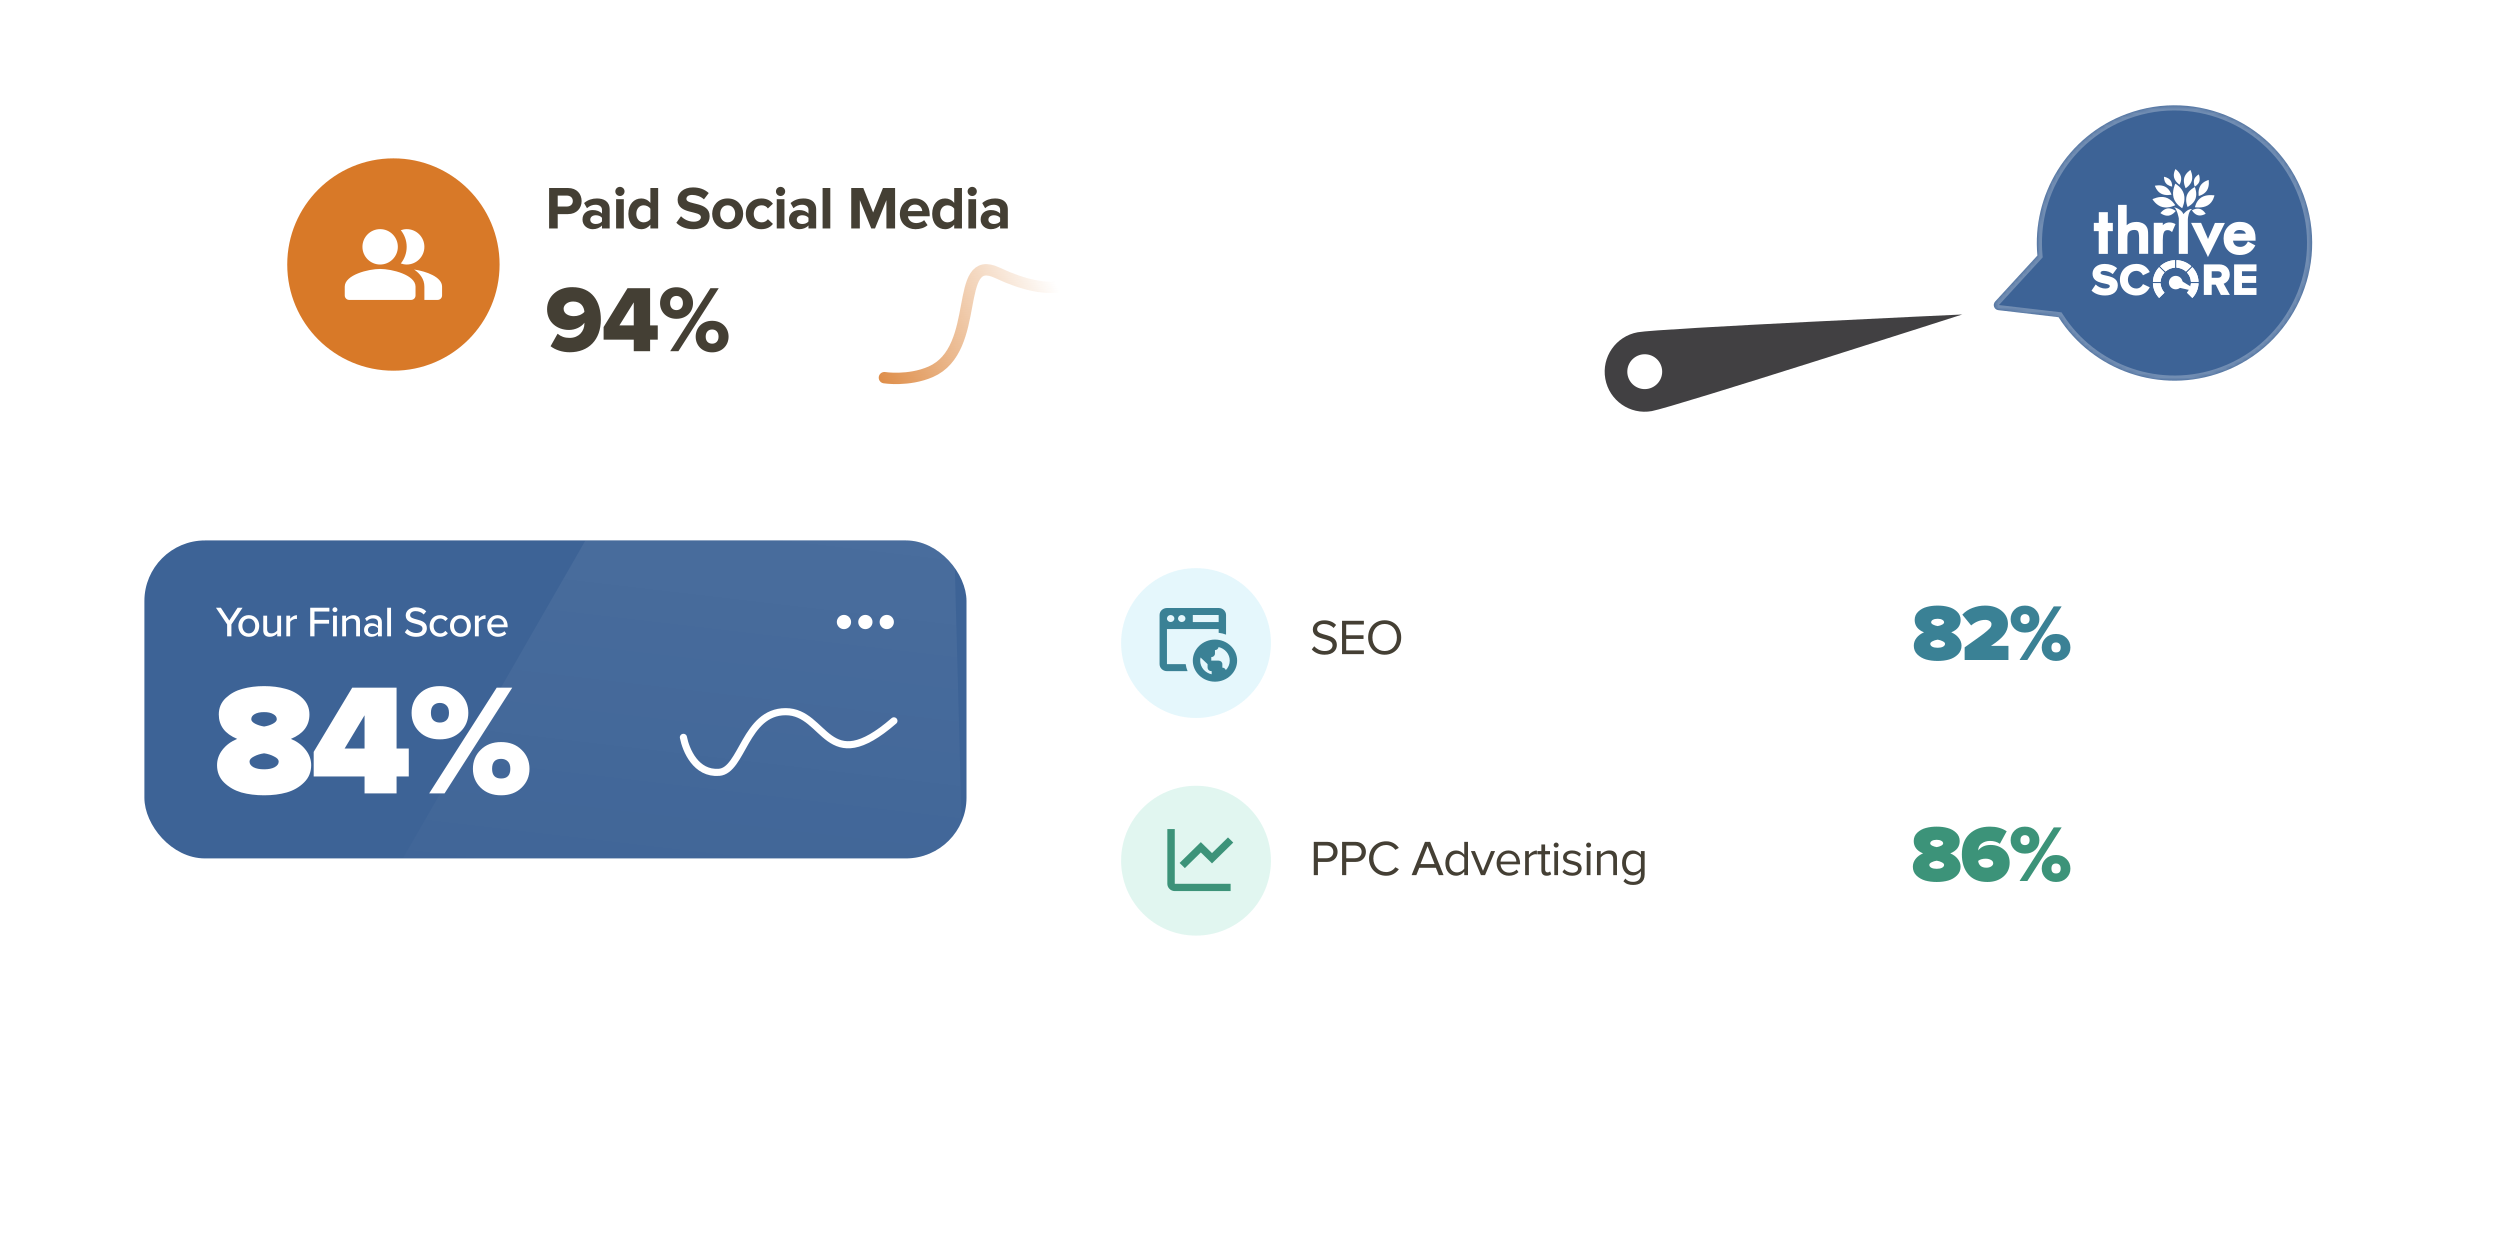 <svg xmlns="http://www.w3.org/2000/svg" xmlns:xlink="http://www.w3.org/1999/xlink" width="606" height="299" viewBox="0 0 606 299" fill="none"><g filter="url(#filter0_d_630_3409)"><rect x="54" y="20" width="221.952" height="89.16" rx="18.384" fill="white"></rect></g><path d="M135.189 55.384H133.101V45.574H137.689C139.822 45.574 140.984 47.016 140.984 48.736C140.984 50.442 139.807 51.898 137.689 51.898H135.189V55.384ZM137.41 50.06C138.233 50.06 138.851 49.545 138.851 48.736C138.851 47.913 138.233 47.413 137.41 47.413H135.189V50.06H137.41ZM147.785 55.384H145.918V54.648C145.432 55.222 144.594 55.56 143.668 55.56C142.535 55.56 141.197 54.795 141.197 53.207C141.197 51.545 142.535 50.913 143.668 50.913C144.609 50.913 145.447 51.222 145.918 51.781V50.825C145.918 50.104 145.3 49.633 144.359 49.633C143.594 49.633 142.888 49.913 142.285 50.472L141.579 49.222C142.447 48.457 143.565 48.104 144.682 48.104C146.3 48.104 147.785 48.751 147.785 50.795V55.384ZM144.418 54.295C145.021 54.295 145.609 54.09 145.918 53.678V52.795C145.609 52.384 145.021 52.178 144.418 52.178C143.682 52.178 143.079 52.56 143.079 53.251C143.079 53.913 143.682 54.295 144.418 54.295ZM150.27 47.516C149.667 47.516 149.153 47.016 149.153 46.398C149.153 45.78 149.667 45.295 150.27 45.295C150.888 45.295 151.388 45.78 151.388 46.398C151.388 47.016 150.888 47.516 150.27 47.516ZM151.212 55.384H149.344V48.28H151.212V55.384ZM159.535 55.384H157.652V54.472C157.093 55.178 156.314 55.56 155.461 55.56C153.667 55.56 152.314 54.207 152.314 51.839C152.314 49.516 153.652 48.104 155.461 48.104C156.299 48.104 157.093 48.472 157.652 49.192V45.574H159.535V55.384ZM156.034 53.898C156.667 53.898 157.343 53.56 157.652 53.09V50.575C157.343 50.104 156.667 49.766 156.034 49.766C154.976 49.766 154.24 50.604 154.24 51.839C154.24 53.06 154.976 53.898 156.034 53.898ZM168.091 55.56C166.209 55.56 164.856 54.928 163.944 54.001L165.076 52.413C165.767 53.134 166.841 53.737 168.194 53.737C169.341 53.737 169.9 53.207 169.9 52.648C169.9 50.913 164.253 52.104 164.253 48.413C164.253 46.78 165.664 45.427 167.973 45.427C169.532 45.427 170.827 45.898 171.797 46.795L170.635 48.325C169.841 47.589 168.782 47.251 167.782 47.251C166.885 47.251 166.385 47.648 166.385 48.236C166.385 49.795 172.018 48.751 172.018 52.413C172.018 54.207 170.738 55.56 168.091 55.56ZM176.38 55.56C174.042 55.56 172.63 53.854 172.63 51.825C172.63 49.81 174.042 48.104 176.38 48.104C178.733 48.104 180.145 49.81 180.145 51.825C180.145 53.854 178.733 55.56 176.38 55.56ZM176.38 53.898C177.542 53.898 178.204 52.943 178.204 51.825C178.204 50.722 177.542 49.766 176.38 49.766C175.218 49.766 174.571 50.722 174.571 51.825C174.571 52.943 175.218 53.898 176.38 53.898ZM184.546 55.56C182.354 55.56 180.781 54.016 180.781 51.825C180.781 49.648 182.354 48.104 184.546 48.104C186.001 48.104 186.884 48.736 187.355 49.383L186.134 50.531C185.796 50.031 185.281 49.766 184.634 49.766C183.501 49.766 182.707 50.589 182.707 51.825C182.707 53.06 183.501 53.898 184.634 53.898C185.281 53.898 185.796 53.604 186.134 53.134L187.355 54.266C186.884 54.928 186.001 55.56 184.546 55.56ZM189.208 47.516C188.605 47.516 188.09 47.016 188.09 46.398C188.09 45.78 188.605 45.295 189.208 45.295C189.826 45.295 190.326 45.78 190.326 46.398C190.326 47.016 189.826 47.516 189.208 47.516ZM190.149 55.384H188.281V48.28H190.149V55.384ZM197.84 55.384H195.972V54.648C195.487 55.222 194.648 55.56 193.722 55.56C192.589 55.56 191.251 54.795 191.251 53.207C191.251 51.545 192.589 50.913 193.722 50.913C194.663 50.913 195.501 51.222 195.972 51.781V50.825C195.972 50.104 195.354 49.633 194.413 49.633C193.648 49.633 192.942 49.913 192.339 50.472L191.634 49.222C192.501 48.457 193.619 48.104 194.737 48.104C196.354 48.104 197.84 48.751 197.84 50.795V55.384ZM194.472 54.295C195.075 54.295 195.663 54.09 195.972 53.678V52.795C195.663 52.384 195.075 52.178 194.472 52.178C193.737 52.178 193.134 52.56 193.134 53.251C193.134 53.913 193.737 54.295 194.472 54.295ZM201.266 55.384H199.398V45.574H201.266V55.384ZM216.97 55.384H214.867V48.516L212.102 55.384H211.19L208.425 48.516V55.384H206.337V45.574H209.263L211.646 51.501L214.028 45.574H216.97V55.384ZM221.918 55.56C219.756 55.56 218.124 54.104 218.124 51.825C218.124 49.766 219.639 48.104 221.801 48.104C223.918 48.104 225.36 49.692 225.36 52.016V52.428H220.08C220.197 53.325 220.918 54.075 222.124 54.075C222.727 54.075 223.565 53.81 224.021 53.369L224.845 54.575C224.139 55.222 223.021 55.56 221.918 55.56ZM223.551 51.163C223.507 50.486 223.036 49.589 221.801 49.589C220.639 49.589 220.139 50.457 220.05 51.163H223.551ZM233.18 55.384H231.297V54.472C230.738 55.178 229.959 55.56 229.106 55.56C227.312 55.56 225.959 54.207 225.959 51.839C225.959 49.516 227.297 48.104 229.106 48.104C229.944 48.104 230.738 48.472 231.297 49.192V45.574H233.18V55.384ZM229.679 53.898C230.312 53.898 230.988 53.56 231.297 53.09V50.575C230.988 50.104 230.312 49.766 229.679 49.766C228.621 49.766 227.885 50.604 227.885 51.839C227.885 53.06 228.621 53.898 229.679 53.898ZM235.664 47.516C235.061 47.516 234.547 47.016 234.547 46.398C234.547 45.78 235.061 45.295 235.664 45.295C236.282 45.295 236.782 45.78 236.782 46.398C236.782 47.016 236.282 47.516 235.664 47.516ZM236.605 55.384H234.738V48.28H236.605V55.384ZM244.296 55.384H242.428V54.648C241.943 55.222 241.105 55.56 240.178 55.56C239.046 55.56 237.707 54.795 237.707 53.207C237.707 51.545 239.046 50.913 240.178 50.913C241.119 50.913 241.958 51.222 242.428 51.781V50.825C242.428 50.104 241.811 49.633 240.869 49.633C240.105 49.633 239.399 49.913 238.796 50.472L238.09 49.222C238.958 48.457 240.075 48.104 241.193 48.104C242.811 48.104 244.296 48.751 244.296 50.795V55.384ZM240.928 54.295C241.531 54.295 242.12 54.09 242.428 53.678V52.795C242.12 52.384 241.531 52.178 240.928 52.178C240.193 52.178 239.59 52.56 239.59 53.251C239.59 53.913 240.193 54.295 240.928 54.295Z" fill="#443F34"></path><path d="M138.086 85.389C136.3 85.389 134.604 84.817 133.459 83.923L135.154 80.899C136.002 81.586 136.849 81.907 138.086 81.907C140.331 81.907 141.66 80.281 141.66 78.425V78.242C140.927 79.25 139.461 79.983 137.926 79.983C135.177 79.983 132.611 78.219 132.611 74.966C132.611 71.827 135.177 69.605 138.705 69.605C143.539 69.605 145.646 73.087 145.646 77.486C145.646 82.342 142.714 85.389 138.086 85.389ZM139.094 76.638C140.057 76.638 140.996 76.317 141.66 75.607C141.569 74.37 140.835 73.087 138.934 73.087C137.491 73.087 136.62 73.981 136.62 74.828C136.62 76.111 137.926 76.638 139.094 76.638ZM157.586 85.137H153.623V82.342H146.315V79.273L152.111 69.857H157.586V78.883H159.442V82.342H157.586V85.137ZM153.623 78.883V73.293L150.141 78.883H153.623ZM163.959 77.279C161.554 77.279 159.996 75.607 159.996 73.477C159.996 71.323 161.554 69.628 163.959 69.628C166.411 69.628 167.991 71.323 167.991 73.477C167.991 75.607 166.411 77.279 163.959 77.279ZM164.441 85.137H162.447L172.207 69.857H174.223L164.441 85.137ZM172.619 85.412C170.191 85.412 168.633 83.74 168.633 81.609C168.633 79.456 170.191 77.761 172.619 77.761C175.024 77.761 176.605 79.456 176.605 81.609C176.605 83.74 175.024 85.412 172.619 85.412ZM163.959 75.172C164.853 75.172 165.54 74.576 165.54 73.477C165.54 72.331 164.853 71.736 163.959 71.736C163.089 71.736 162.425 72.331 162.425 73.477C162.425 74.576 163.089 75.172 163.959 75.172ZM172.619 83.305C173.512 83.305 174.177 82.732 174.177 81.609C174.177 80.464 173.512 79.868 172.619 79.868C171.726 79.868 171.061 80.464 171.061 81.609C171.061 82.732 171.726 83.305 172.619 83.305Z" fill="#443F34"></path><circle cx="95.363" cy="64.121" r="25.737" fill="#D87928"></circle><g clip-path="url(#clip0_630_3409)"><path fill-rule="evenodd" clip-rule="evenodd" d="M100.371 65.332C101.84 66.329 102.87 67.68 102.87 69.482V72.699H106.087C106.677 72.699 107.159 72.217 107.159 71.627V69.482C107.159 67.144 103.331 65.761 100.371 65.332Z" fill="white"></path><path d="M92.146 64.121C94.515 64.121 96.436 62.2 96.436 59.831C96.436 57.462 94.515 55.541 92.146 55.541C89.777 55.541 87.857 57.462 87.857 59.831C87.857 62.2 89.777 64.121 92.146 64.121Z" fill="white"></path><path fill-rule="evenodd" clip-rule="evenodd" d="M98.58 64.121C100.95 64.121 102.87 62.201 102.87 59.831C102.87 57.461 100.95 55.541 98.58 55.541C98.076 55.541 97.605 55.649 97.154 55.799C98.044 56.903 98.58 58.308 98.58 59.831C98.58 61.354 98.044 62.759 97.154 63.863C97.605 64.013 98.076 64.121 98.58 64.121Z" fill="white"></path><path fill-rule="evenodd" clip-rule="evenodd" d="M92.146 65.193C89.283 65.193 83.567 66.63 83.567 69.482V71.627C83.567 72.217 84.05 72.7 84.64 72.7H99.653C100.243 72.7 100.725 72.217 100.725 71.627V69.482C100.725 66.63 95.01 65.193 92.146 65.193Z" fill="white"></path></g><path d="M214.381 91.548C214.381 91.548 220.192 92.471 225.589 90.128C238.168 84.667 230.894 61.007 241.734 66.119C254.72 72.244 264.223 70.625 264.524 59.525" stroke="url(#paint0_linear_630_3409)" stroke-width="2.758" stroke-linecap="round" stroke-linejoin="round"></path><g filter="url(#filter1_d_630_3409)"><rect x="251" y="122" width="281.06" height="120.32" rx="17.296" fill="white"></rect></g><path d="M321.074 158.705C319.669 158.705 318.64 158.173 317.974 157.422L318.568 156.659C319.1 157.252 319.972 157.809 321.11 157.809C322.551 157.809 323.011 157.035 323.011 156.417C323.011 154.335 318.229 155.485 318.229 152.603C318.229 151.272 319.415 150.363 321.001 150.363C322.236 150.363 323.193 150.775 323.871 151.489L323.265 152.228C322.66 151.562 321.812 151.259 320.929 151.259C319.96 151.259 319.27 151.78 319.27 152.543C319.27 154.359 324.052 153.318 324.052 156.332C324.052 157.507 323.253 158.705 321.074 158.705ZM330.602 158.56H325.311V150.485H330.602V151.38H326.316V153.984H330.517V154.879H326.316V157.664H330.602V158.56ZM335.642 158.705C333.245 158.705 331.635 156.913 331.635 154.528C331.635 152.143 333.245 150.351 335.642 150.351C338.027 150.351 339.65 152.143 339.65 154.528C339.65 156.913 338.027 158.705 335.642 158.705ZM335.642 157.809C337.446 157.809 338.608 156.405 338.608 154.528C338.608 152.64 337.446 151.247 335.642 151.247C333.826 151.247 332.676 152.64 332.676 154.528C332.676 156.405 333.826 157.809 335.642 157.809Z" fill="#443F34"></path><path d="M472.473 159.863C471.642 160.097 470.714 160.214 469.688 160.214C468.662 160.214 467.727 160.097 466.883 159.863C466.052 159.616 465.345 159.207 464.76 158.636C464.189 158.065 463.903 157.357 463.903 156.513C463.903 155.825 464.124 155.195 464.566 154.624C465.02 154.04 465.624 153.592 466.377 153.28C464.871 152.657 464.118 151.657 464.118 150.281C464.118 149.475 464.403 148.8 464.975 148.255C465.559 147.71 466.247 147.333 467.039 147.125C467.844 146.905 468.727 146.794 469.688 146.794C470.649 146.794 471.525 146.905 472.317 147.125C473.123 147.333 473.811 147.71 474.382 148.255C474.966 148.8 475.258 149.475 475.258 150.281C475.258 151.657 474.499 152.657 472.98 153.28C473.733 153.592 474.337 154.04 474.791 154.624C475.245 155.195 475.473 155.825 475.473 156.513C475.473 157.357 475.181 158.065 474.596 158.636C474.025 159.207 473.317 159.616 472.473 159.863ZM469.688 151.761C470.104 151.696 470.467 151.579 470.779 151.41C471.09 151.241 471.246 151.06 471.246 150.865C471.246 150.605 471.103 150.397 470.818 150.242C470.545 150.073 470.169 149.988 469.688 149.988C469.195 149.988 468.805 150.073 468.52 150.242C468.247 150.397 468.11 150.605 468.11 150.865C468.11 151.06 468.266 151.241 468.578 151.41C468.903 151.579 469.273 151.696 469.688 151.761ZM469.688 157.02C470.22 157.02 470.649 156.935 470.974 156.766C471.311 156.585 471.48 156.351 471.48 156.065C471.48 155.831 471.292 155.624 470.915 155.442C470.552 155.247 470.143 155.117 469.688 155.052C469.221 155.117 468.805 155.247 468.442 155.442C468.078 155.624 467.896 155.831 467.896 156.065C467.896 156.351 468.059 156.585 468.383 156.766C468.708 156.935 469.143 157.02 469.688 157.02ZM486.845 159.98H476.23V156.922C477.84 155.779 479.022 154.935 479.775 154.39C480.541 153.845 481.177 153.351 481.684 152.91C482.19 152.468 482.489 152.15 482.579 151.956C482.683 151.761 482.735 151.534 482.735 151.274C482.735 150.975 482.592 150.735 482.307 150.553C482.021 150.358 481.664 150.261 481.236 150.261C480.015 150.261 478.872 150.709 477.808 151.605L475.665 148.995C476.366 148.242 477.204 147.69 478.178 147.34C479.165 146.976 480.158 146.794 481.158 146.794C482.833 146.794 484.177 147.216 485.189 148.06C486.215 148.891 486.728 149.962 486.728 151.274C486.728 152.183 486.423 153.04 485.813 153.845C485.202 154.65 484.138 155.552 482.618 156.552H486.845V159.98ZM490.843 153.338C489.804 153.338 488.967 153.027 488.331 152.404C487.694 151.78 487.376 151.008 487.376 150.086C487.376 149.151 487.694 148.372 488.331 147.749C488.967 147.112 489.804 146.794 490.843 146.794C491.895 146.794 492.739 147.112 493.375 147.749C494.024 148.372 494.349 149.151 494.349 150.086C494.349 151.008 494.024 151.78 493.375 152.404C492.739 153.027 491.895 153.338 490.843 153.338ZM491.427 159.98H489.538L497.835 146.989H499.744L491.427 159.98ZM500.893 159.279C500.257 159.902 499.419 160.214 498.381 160.214C497.342 160.214 496.504 159.902 495.868 159.279C495.232 158.656 494.914 157.883 494.914 156.961C494.914 156.026 495.232 155.247 495.868 154.624C496.504 153.988 497.342 153.669 498.381 153.669C499.419 153.669 500.257 153.988 500.893 154.624C501.542 155.247 501.867 156.026 501.867 156.961C501.867 157.883 501.542 158.656 500.893 159.279ZM490.843 151.274C491.181 151.274 491.453 151.176 491.661 150.982C491.869 150.787 491.973 150.488 491.973 150.086C491.973 149.67 491.869 149.365 491.661 149.17C491.453 148.963 491.181 148.859 490.843 148.859C490.518 148.859 490.252 148.963 490.045 149.17C489.85 149.365 489.752 149.67 489.752 150.086C489.752 150.488 489.85 150.787 490.045 150.982C490.252 151.176 490.518 151.274 490.843 151.274ZM498.381 158.149C499.134 158.149 499.51 157.753 499.51 156.961C499.51 156.546 499.406 156.24 499.199 156.046C498.991 155.838 498.718 155.734 498.381 155.734C497.641 155.734 497.27 156.143 497.27 156.961C497.27 157.753 497.641 158.149 498.381 158.149Z" fill="#3A8195"></path><path d="M319.464 212.14H318.459V204.065H321.703C323.326 204.065 324.234 205.178 324.234 206.498C324.234 207.818 323.302 208.932 321.703 208.932H319.464V212.14ZM321.582 208.036C322.539 208.036 323.193 207.406 323.193 206.498C323.193 205.59 322.539 204.961 321.582 204.961H319.464V208.036H321.582ZM326.327 212.14H325.323V204.065H328.567C330.19 204.065 331.098 205.178 331.098 206.498C331.098 207.818 330.165 208.932 328.567 208.932H326.327V212.14ZM328.446 208.036C329.403 208.036 330.056 207.406 330.056 206.498C330.056 205.59 329.403 204.961 328.446 204.961H326.327V208.036H328.446ZM336.012 212.285C333.688 212.285 331.859 210.59 331.859 208.108C331.859 205.626 333.688 203.931 336.012 203.931C337.441 203.931 338.434 204.622 339.075 205.53L338.228 206.002C337.768 205.324 336.932 204.827 336.012 204.827C334.244 204.827 332.901 206.183 332.901 208.108C332.901 210.021 334.244 211.389 336.012 211.389C336.932 211.389 337.768 210.905 338.228 210.215L339.087 210.687C338.409 211.607 337.441 212.285 336.012 212.285ZM349.918 212.14H348.768L348.054 210.348H344.034L343.32 212.14H342.17L345.415 204.065H346.662L349.918 212.14ZM347.751 209.452L346.044 205.106L344.325 209.452H347.751ZM355.841 212.14H354.933V211.268C354.497 211.862 353.783 212.285 352.96 212.285C351.434 212.285 350.357 211.123 350.357 209.222C350.357 207.358 351.422 206.147 352.96 206.147C353.747 206.147 354.461 206.535 354.933 207.176V204.065H355.841V212.14ZM353.178 211.474C353.904 211.474 354.606 211.063 354.933 210.554V207.903C354.606 207.394 353.904 206.958 353.178 206.958C352.003 206.958 351.301 207.927 351.301 209.222C351.301 210.518 352.003 211.474 353.178 211.474ZM359.972 212.14H358.979L356.546 206.292H357.527L359.476 211.087L361.413 206.292H362.406L359.972 212.14ZM365.75 212.285C364.019 212.285 362.772 211.038 362.772 209.21C362.772 207.515 363.982 206.147 365.653 206.147C367.421 206.147 368.462 207.527 368.462 209.283V209.513H363.728C363.801 210.615 364.576 211.535 365.835 211.535C366.501 211.535 367.179 211.268 367.639 210.796L368.075 211.389C367.494 211.971 366.707 212.285 365.75 212.285ZM367.566 208.847C367.554 207.975 366.973 206.898 365.641 206.898C364.394 206.898 363.777 207.951 363.728 208.847H367.566ZM370.599 212.14H369.691V206.292H370.599V207.237C371.071 206.619 371.749 206.171 372.548 206.171V207.104C372.439 207.079 372.33 207.067 372.185 207.067C371.628 207.067 370.865 207.527 370.599 207.999V212.14ZM374.922 212.285C374.062 212.285 373.627 211.789 373.627 210.917V207.091H372.658V206.292H373.627V204.694H374.535V206.292H375.721V207.091H374.535V210.724C374.535 211.159 374.728 211.474 375.128 211.474C375.382 211.474 375.624 211.365 375.745 211.232L376.012 211.91C375.782 212.128 375.455 212.285 374.922 212.285ZM377.21 205.457C376.883 205.457 376.604 205.191 376.604 204.852C376.604 204.513 376.883 204.234 377.21 204.234C377.549 204.234 377.827 204.513 377.827 204.852C377.827 205.191 377.549 205.457 377.21 205.457ZM377.67 212.14H376.762V206.292H377.67V212.14ZM381.091 212.285C380.135 212.285 379.324 211.995 378.73 211.365L379.203 210.711C379.59 211.159 380.329 211.547 381.128 211.547C382.024 211.547 382.508 211.123 382.508 210.542C382.508 209.125 378.888 209.997 378.888 207.83C378.888 206.922 379.675 206.147 381.067 206.147C382.06 206.147 382.762 206.522 383.234 206.995L382.811 207.624C382.459 207.2 381.818 206.886 381.067 206.886C380.268 206.886 379.772 207.285 379.772 207.806C379.772 209.089 383.392 208.242 383.392 210.518C383.392 211.498 382.605 212.285 381.091 212.285ZM385.073 205.457C384.746 205.457 384.467 205.191 384.467 204.852C384.467 204.513 384.746 204.234 385.073 204.234C385.412 204.234 385.69 204.513 385.69 204.852C385.69 205.191 385.412 205.457 385.073 205.457ZM385.533 212.14H384.625V206.292H385.533V212.14ZM391.957 212.14H391.049V208.314C391.049 207.285 390.528 206.958 389.741 206.958C389.027 206.958 388.349 207.394 388.01 207.866V212.14H387.102V206.292H388.01V207.14C388.422 206.656 389.221 206.147 390.092 206.147C391.315 206.147 391.957 206.765 391.957 208.036V212.14ZM395.877 214.513C394.884 214.513 394.206 214.319 393.516 213.641L393.976 212.963C394.46 213.545 395.042 213.763 395.877 213.763C396.846 213.763 397.754 213.29 397.754 212.007V211.172C397.33 211.765 396.616 212.213 395.792 212.213C394.267 212.213 393.189 211.075 393.189 209.186C393.189 207.309 394.255 206.147 395.792 206.147C396.579 206.147 397.281 206.535 397.754 207.176V206.292H398.662V211.971C398.662 213.908 397.306 214.513 395.877 214.513ZM396.01 211.414C396.737 211.414 397.439 210.966 397.754 210.457V207.903C397.439 207.394 396.737 206.958 396.01 206.958C394.836 206.958 394.134 207.891 394.134 209.186C394.134 210.469 394.836 211.414 396.01 211.414Z" fill="#443F34"></path><path d="M472.245 213.443C471.414 213.677 470.486 213.794 469.46 213.794C468.434 213.794 467.499 213.677 466.655 213.443C465.824 213.196 465.117 212.787 464.532 212.216C463.961 211.645 463.675 210.937 463.675 210.093C463.675 209.405 463.896 208.775 464.337 208.204C464.792 207.62 465.396 207.172 466.149 206.86C464.643 206.237 463.889 205.237 463.889 203.861C463.889 203.056 464.175 202.38 464.746 201.835C465.331 201.29 466.019 200.913 466.811 200.705C467.616 200.485 468.499 200.374 469.46 200.374C470.421 200.374 471.297 200.485 472.089 200.705C472.894 200.913 473.582 201.29 474.154 201.835C474.738 202.38 475.03 203.056 475.03 203.861C475.03 205.237 474.271 206.237 472.751 206.86C473.505 207.172 474.108 207.62 474.563 208.204C475.017 208.775 475.244 209.405 475.244 210.093C475.244 210.937 474.952 211.645 474.368 212.216C473.797 212.787 473.089 213.196 472.245 213.443ZM469.46 205.341C469.875 205.276 470.239 205.159 470.551 204.99C470.862 204.821 471.018 204.64 471.018 204.445C471.018 204.185 470.875 203.977 470.59 203.822C470.317 203.653 469.94 203.568 469.46 203.568C468.966 203.568 468.577 203.653 468.291 203.822C468.019 203.977 467.882 204.185 467.882 204.445C467.882 204.64 468.038 204.821 468.35 204.99C468.674 205.159 469.044 205.276 469.46 205.341ZM469.46 210.6C469.992 210.6 470.421 210.515 470.745 210.346C471.083 210.165 471.252 209.931 471.252 209.645C471.252 209.412 471.063 209.204 470.687 209.022C470.323 208.827 469.914 208.697 469.46 208.632C468.992 208.697 468.577 208.827 468.213 209.022C467.85 209.204 467.668 209.412 467.668 209.645C467.668 209.931 467.83 210.165 468.155 210.346C468.48 210.515 468.915 210.6 469.46 210.6ZM481.747 213.794C479.709 213.794 478.164 213.177 477.112 211.943C476.073 210.71 475.554 209.093 475.554 207.094C475.554 204.964 476.171 203.315 477.404 202.147C478.651 200.965 480.306 200.374 482.371 200.374C483.968 200.374 485.318 200.751 486.422 201.504L484.766 204.542C484.104 204.075 483.306 203.841 482.371 203.841C481.644 203.841 480.988 204.036 480.404 204.425C479.819 204.815 479.527 205.373 479.527 206.1V206.139C480.215 205.256 481.222 204.815 482.546 204.815C483.793 204.815 484.87 205.205 485.779 205.984C486.688 206.75 487.143 207.795 487.143 209.119C487.143 210.509 486.63 211.638 485.604 212.508C484.591 213.365 483.306 213.794 481.747 213.794ZM481.494 210.327C481.975 210.327 482.371 210.223 482.682 210.015C482.994 209.808 483.15 209.561 483.15 209.275C483.15 208.899 482.961 208.619 482.585 208.438C482.221 208.243 481.806 208.146 481.338 208.146C480.572 208.146 479.962 208.321 479.508 208.671C479.547 209.152 479.728 209.548 480.053 209.859C480.378 210.171 480.858 210.327 481.494 210.327ZM490.843 206.918C489.804 206.918 488.967 206.607 488.331 205.984C487.694 205.36 487.376 204.588 487.376 203.666C487.376 202.731 487.694 201.952 488.331 201.329C488.967 200.692 489.804 200.374 490.843 200.374C491.895 200.374 492.739 200.692 493.375 201.329C494.024 201.952 494.349 202.731 494.349 203.666C494.349 204.588 494.024 205.36 493.375 205.984C492.739 206.607 491.895 206.918 490.843 206.918ZM491.427 213.56H489.538L497.835 200.569H499.744L491.427 213.56ZM500.893 212.859C500.257 213.482 499.419 213.794 498.381 213.794C497.342 213.794 496.504 213.482 495.868 212.859C495.232 212.236 494.914 211.463 494.914 210.541C494.914 209.606 495.232 208.827 495.868 208.204C496.504 207.568 497.342 207.25 498.381 207.25C499.419 207.25 500.257 207.568 500.893 208.204C501.542 208.827 501.867 209.606 501.867 210.541C501.867 211.463 501.542 212.236 500.893 212.859ZM490.843 204.854C491.181 204.854 491.453 204.757 491.661 204.562C491.869 204.367 491.973 204.068 491.973 203.666C491.973 203.25 491.869 202.945 491.661 202.75C491.453 202.543 491.181 202.439 490.843 202.439C490.518 202.439 490.252 202.543 490.045 202.75C489.85 202.945 489.752 203.25 489.752 203.666C489.752 204.068 489.85 204.367 490.045 204.562C490.252 204.757 490.518 204.854 490.843 204.854ZM498.381 211.729C499.134 211.729 499.51 211.333 499.51 210.541C499.51 210.126 499.406 209.821 499.199 209.626C498.991 209.418 498.718 209.314 498.381 209.314C497.641 209.314 497.27 209.723 497.27 210.541C497.27 211.333 497.641 211.729 498.381 211.729Z" fill="#3C9379"></path><circle cx="289.916" cy="155.878" r="18.161" fill="#67D1EF" fill-opacity="0.17"></circle><circle cx="289.916" cy="208.63" r="18.161" fill="#51CAA7" fill-opacity="0.17"></circle><path d="M282.87 147.38C281.881 147.38 281.08 148.141 281.08 149.081V152.483V160.988C281.08 161.926 281.883 162.688 282.87 162.688H287.873C287.644 162.152 287.486 161.582 287.408 160.988H282.87V152.483H295.404V153.391C296.03 153.465 296.629 153.615 297.194 153.833V151.632V149.081C297.194 148.141 296.393 147.38 295.404 147.38H282.87ZM283.766 149.081C284.26 149.081 284.661 149.462 284.661 149.931C284.661 150.401 284.26 150.782 283.766 150.782C283.272 150.782 282.87 150.401 282.87 149.931C282.87 149.462 283.272 149.081 283.766 149.081ZM286.451 149.081C286.946 149.081 287.347 149.462 287.347 149.931C287.347 150.401 286.946 150.782 286.451 150.782C285.957 150.782 285.556 150.401 285.556 149.931C285.556 149.462 285.957 149.081 286.451 149.081ZM289.137 149.081H295.404V150.782H289.137V149.081ZM294.509 155.034C291.553 155.034 289.137 157.329 289.137 160.137C289.137 162.945 291.553 165.24 294.509 165.24C297.465 165.24 299.88 162.945 299.88 160.137C299.88 157.329 297.465 155.034 294.509 155.034ZM295.381 156.846C296.94 157.215 298.09 158.536 298.09 160.137C298.09 161.029 297.725 161.83 297.14 162.434C297.025 162.091 296.698 161.838 296.299 161.838V160.988C296.299 160.518 295.898 160.137 295.404 160.137H293.613V159.287C294.108 159.287 294.509 158.906 294.509 158.436V157.586C294.961 157.586 295.321 157.261 295.381 156.846ZM291.022 159.376L291.823 160.137L292.718 160.988V161.838C292.718 162.307 293.119 162.688 293.613 162.688H293.713V163.449C292.114 163.107 290.928 161.765 290.928 160.137C290.928 159.874 290.964 159.622 291.022 159.376Z" fill="#3A8195"></path><path d="M282.96 200.96V214.231C282.96 215.198 283.779 216 284.765 216H298.302V214.231H284.765V200.96H282.96ZM297.664 202.989L293.79 206.787L291.082 204.132L285.932 209.182L287.208 210.433L291.082 206.635L293.79 209.289L298.94 204.24L297.664 202.989Z" fill="#3C9379"></path><g filter="url(#filter2_d_630_3409)"><g clip-path="url(#clip1_630_3409)"><rect x="24.622" y="119.758" width="281.925" height="112.424" rx="34.592" fill="#3D6396"></rect><mask id="mask0_630_3409" style="mask-type:alpha" maskUnits="userSpaceOnUse" x="24" y="119" width="283" height="109"><rect x="24.622" y="119.758" width="281.925" height="108.1" rx="34.592" fill="#4318FF"></rect></mask><g mask="url(#mask0_630_3409)"><path opacity="0.1" d="M66.96 261.585L172.196 78.247H229.874L234.731 261.585H66.96Z" fill="url(#paint1_linear_630_3409)"></path></g><g clip-path="url(#clip2_630_3409)"><path d="M204.576 149.048C203.625 149.048 202.846 149.826 202.846 150.777C202.846 151.729 203.625 152.507 204.576 152.507C205.527 152.507 206.305 151.729 206.305 150.777C206.305 149.826 205.527 149.048 204.576 149.048ZM214.953 149.048C214.002 149.048 213.224 149.826 213.224 150.777C213.224 151.729 214.002 152.507 214.953 152.507C215.905 152.507 216.683 151.729 216.683 150.777C216.683 149.826 215.905 149.048 214.953 149.048ZM209.765 149.048C208.813 149.048 208.035 149.826 208.035 150.777C208.035 151.729 208.813 152.507 209.765 152.507C210.716 152.507 211.494 151.729 211.494 150.777C211.494 149.826 210.716 149.048 209.765 149.048Z" fill="white"></path></g><path d="M55.056 154.243V151.347L52.348 147.321H53.541L55.575 150.413L57.588 147.321H58.792L56.094 151.347V154.243H55.056ZM60.306 154.367C58.749 154.367 57.774 153.184 57.774 151.731C57.774 150.289 58.749 149.106 60.306 149.106C61.873 149.106 62.838 150.289 62.838 151.731C62.838 153.184 61.873 154.367 60.306 154.367ZM60.306 153.537C61.312 153.537 61.863 152.686 61.863 151.731C61.863 150.787 61.312 149.936 60.306 149.936C59.31 149.936 58.749 150.787 58.749 151.731C58.749 152.686 59.31 153.537 60.306 153.537ZM67.199 154.243V153.558C66.815 153.973 66.182 154.367 65.415 154.367C64.346 154.367 63.816 153.828 63.816 152.769V149.23H64.75V152.458C64.75 153.288 65.165 153.537 65.809 153.537C66.39 153.537 66.919 153.205 67.199 152.831V149.23H68.133V154.243H67.199ZM69.406 154.243V149.23H70.34V149.998C70.724 149.5 71.315 149.116 71.979 149.116V150.061C71.886 150.04 71.782 150.029 71.658 150.029C71.191 150.029 70.558 150.382 70.34 150.756V154.243H69.406ZM75.193 154.243V147.321H79.842V148.234H76.231V150.258H79.77V151.171H76.231V154.243H75.193ZM81.188 148.39C80.866 148.39 80.586 148.13 80.586 147.798C80.586 147.466 80.866 147.196 81.188 147.196C81.52 147.196 81.79 147.466 81.79 147.798C81.79 148.13 81.52 148.39 81.188 148.39ZM80.731 154.243V149.23H81.665V154.243H80.731ZM86.329 154.243V151.036C86.329 150.206 85.904 149.936 85.26 149.936C84.679 149.936 84.15 150.289 83.88 150.662V154.243H82.946V149.23H83.88V149.936C84.212 149.531 84.876 149.106 85.654 149.106C86.713 149.106 87.263 149.666 87.263 150.725V154.243H86.329ZM91.628 154.243V153.693C91.233 154.129 90.663 154.367 89.988 154.367C89.158 154.367 88.245 153.807 88.245 152.707C88.245 151.565 89.147 151.067 89.988 151.067C90.663 151.067 91.244 151.285 91.628 151.731V150.901C91.628 150.278 91.119 149.905 90.403 149.905C89.832 149.905 89.345 150.123 88.898 150.569L88.494 149.926C89.054 149.376 89.739 149.106 90.549 149.106C91.638 149.106 92.562 149.583 92.562 150.86V154.243H91.628ZM91.628 153.143V152.292C91.348 151.918 90.86 151.721 90.341 151.721C89.666 151.721 89.189 152.126 89.189 152.717C89.189 153.309 89.666 153.713 90.341 153.713C90.86 153.713 91.348 153.516 91.628 153.143ZM93.851 154.243V147.321H94.785V154.243H93.851ZM98.129 153.267L98.72 152.468C99.187 152.987 99.934 153.444 100.9 153.444C102.02 153.444 102.415 152.873 102.415 152.375C102.415 151.648 101.626 151.441 100.744 151.212C99.633 150.922 98.347 150.6 98.347 149.189C98.347 148.047 99.353 147.217 100.796 147.217C101.865 147.217 102.705 147.56 103.317 148.182L102.716 148.95C102.186 148.39 101.46 148.141 100.713 148.141C99.945 148.141 99.415 148.535 99.415 149.116C99.415 149.739 100.163 149.936 101.024 150.154C102.155 150.455 103.473 150.808 103.473 152.281C103.473 153.361 102.726 154.367 100.858 154.367C99.623 154.367 98.72 153.921 98.129 153.267ZM104.136 151.731C104.136 150.227 105.173 149.106 106.689 149.106C107.633 149.106 108.204 149.5 108.567 149.988L107.944 150.559C107.643 150.133 107.239 149.936 106.73 149.936C105.744 149.936 105.111 150.694 105.111 151.731C105.111 152.769 105.744 153.537 106.73 153.537C107.239 153.537 107.643 153.329 107.944 152.914L108.567 153.485C108.204 153.973 107.633 154.367 106.689 154.367C105.173 154.367 104.136 153.236 104.136 151.731ZM111.609 154.367C110.052 154.367 109.076 153.184 109.076 151.731C109.076 150.289 110.052 149.106 111.609 149.106C113.176 149.106 114.141 150.289 114.141 151.731C114.141 153.184 113.176 154.367 111.609 154.367ZM111.609 153.537C112.615 153.537 113.165 152.686 113.165 151.731C113.165 150.787 112.615 149.936 111.609 149.936C110.612 149.936 110.052 150.787 110.052 151.731C110.052 152.686 110.612 153.537 111.609 153.537ZM115.119 154.243V149.23H116.053V149.998C116.437 149.5 117.028 149.116 117.693 149.116V150.061C117.599 150.04 117.495 150.029 117.371 150.029C116.904 150.029 116.271 150.382 116.053 150.756V154.243H115.119ZM118.107 151.731C118.107 150.278 119.155 149.106 120.618 149.106C122.123 149.106 123.057 150.278 123.057 151.814V152.043H119.092C119.165 152.894 119.788 153.599 120.794 153.599C121.324 153.599 121.905 153.392 122.278 153.008L122.714 153.62C122.216 154.108 121.51 154.367 120.701 154.367C119.207 154.367 118.107 153.309 118.107 151.731ZM120.618 149.874C119.611 149.874 119.134 150.683 119.082 151.368H122.143C122.123 150.704 121.676 149.874 120.618 149.874Z" fill="white"></path><path d="M69.513 192.09C67.874 192.551 66.043 192.781 64.02 192.781C61.997 192.781 60.153 192.551 58.489 192.09C56.85 191.603 55.454 190.797 54.302 189.67C53.175 188.543 52.611 187.147 52.611 185.483C52.611 184.125 53.047 182.883 53.917 181.757C54.814 180.604 56.005 179.721 57.49 179.106C54.519 177.877 53.034 175.905 53.034 173.19C53.034 171.602 53.597 170.271 54.724 169.195C55.877 168.12 57.234 167.377 58.796 166.967C60.384 166.532 62.125 166.314 64.02 166.314C65.915 166.314 67.644 166.532 69.206 166.967C70.794 167.377 72.151 168.12 73.278 169.195C74.43 170.271 75.007 171.602 75.007 173.19C75.007 175.905 73.509 177.877 70.512 179.106C71.998 179.721 73.189 180.604 74.085 181.757C74.981 182.883 75.429 184.125 75.429 185.483C75.429 187.147 74.853 188.543 73.701 189.67C72.574 190.797 71.178 191.603 69.513 192.09ZM64.02 176.11C64.84 175.982 65.557 175.751 66.171 175.418C66.786 175.085 67.094 174.727 67.094 174.343C67.094 173.83 66.812 173.421 66.248 173.113C65.711 172.78 64.968 172.614 64.02 172.614C63.047 172.614 62.279 172.78 61.715 173.113C61.178 173.421 60.909 173.83 60.909 174.343C60.909 174.727 61.216 175.085 61.831 175.418C62.471 175.751 63.201 175.982 64.02 176.11ZM64.02 186.481C65.07 186.481 65.915 186.315 66.556 185.982C67.222 185.623 67.554 185.163 67.554 184.599C67.554 184.138 67.183 183.728 66.44 183.37C65.723 182.986 64.917 182.73 64.02 182.602C63.098 182.73 62.279 182.986 61.562 183.37C60.845 183.728 60.486 184.138 60.486 184.599C60.486 185.163 60.806 185.623 61.447 185.982C62.087 186.315 62.945 186.481 64.02 186.481ZM96.13 192.32H88.37V188.21H76.039V182.256L85.374 166.698H96.13V181.449H99.088V188.21H96.13V192.32ZM88.37 181.449V173.382L83.53 181.449H88.37ZM106.607 179.221C104.558 179.221 102.906 178.607 101.652 177.377C100.397 176.148 99.769 174.624 99.769 172.806C99.769 170.962 100.397 169.426 101.652 168.196C102.906 166.942 104.558 166.314 106.607 166.314C108.681 166.314 110.346 166.942 111.601 168.196C112.881 169.426 113.521 170.962 113.521 172.806C113.521 174.624 112.881 176.148 111.601 177.377C110.346 178.607 108.681 179.221 106.607 179.221ZM107.759 192.32H104.033L120.397 166.698H124.162L107.759 192.32ZM126.428 190.937C125.174 192.167 123.522 192.781 121.473 192.781C119.424 192.781 117.773 192.167 116.518 190.937C115.263 189.708 114.635 188.184 114.635 186.366C114.635 184.522 115.263 182.986 116.518 181.757C117.773 180.502 119.424 179.874 121.473 179.874C123.522 179.874 125.174 180.502 126.428 181.757C127.709 182.986 128.349 184.522 128.349 186.366C128.349 188.184 127.709 189.708 126.428 190.937ZM106.607 175.149C107.273 175.149 107.811 174.957 108.22 174.573C108.63 174.189 108.835 173.6 108.835 172.806C108.835 171.987 108.63 171.385 108.22 171.001C107.811 170.591 107.273 170.386 106.607 170.386C105.967 170.386 105.442 170.591 105.032 171.001C104.648 171.385 104.456 171.987 104.456 172.806C104.456 173.6 104.648 174.189 105.032 174.573C105.442 174.957 105.967 175.149 106.607 175.149ZM121.473 188.709C122.958 188.709 123.701 187.928 123.701 186.366C123.701 185.547 123.496 184.945 123.086 184.561C122.677 184.151 122.139 183.946 121.473 183.946C120.013 183.946 119.283 184.753 119.283 186.366C119.283 187.928 120.013 188.709 121.473 188.709Z" fill="white"></path><path d="M165.66 178.737C166.267 181.851 168.687 187.645 174.308 187.212C179.929 186.78 180.602 172.511 190.443 172.511C200.283 172.511 200.283 188.967 216.683 174.735" stroke="white" stroke-width="1.73" stroke-linecap="round" stroke-linejoin="round"></path></g></g><g clip-path="url(#clip3_630_3409)"><rect x="286.998" y="-0.006" width="216.007" height="108.286" fill="url(#pattern0_630_3409)"></rect><path d="M396.979 80.54C391.699 81.492 388.182 86.541 389.125 91.818C390.068 97.095 395.112 100.602 400.393 99.651C405.673 98.7 475.66 76.23 475.66 76.23C475.66 76.23 402.259 79.589 396.979 80.54Z" fill="#414042"></path><path d="M398.32 94.306C400.646 94.504 402.695 92.78 402.897 90.454C403.099 88.129 401.377 86.083 399.051 85.885C396.726 85.686 394.676 87.411 394.474 89.737C394.272 92.062 395.994 94.108 398.32 94.306Z" fill="white"></path></g><g filter="url(#filter3_d_630_3409)"><mask id="path-30-inside-1_630_3409" fill="white"><path d="M558.377 47.279C564.796 64.554 555.995 83.762 538.721 90.181C523.719 95.755 507.263 89.852 498.987 76.889L484.396 75.183C483.384 75.064 482.932 73.849 483.621 73.098L493.862 61.944C492.512 47.3 501.03 32.991 515.474 27.623C532.749 21.204 551.958 30.004 558.377 47.279Z"></path></mask><path d="M558.377 47.279C564.796 64.554 555.995 83.762 538.721 90.181C523.719 95.755 507.263 89.852 498.987 76.889L484.396 75.183C483.384 75.064 482.932 73.849 483.621 73.098L493.862 61.944C492.512 47.3 501.03 32.991 515.474 27.623C532.749 21.204 551.958 30.004 558.377 47.279Z" fill="#3D6396"></path><path d="M558.377 47.279L559.548 46.844L559.548 46.844L558.377 47.279ZM538.721 90.181L539.156 91.352L539.156 91.352L538.721 90.181ZM498.987 76.889L500.04 76.217L499.721 75.717L499.132 75.648L498.987 76.889ZM484.396 75.183L484.25 76.424L484.251 76.424L484.396 75.183ZM483.621 73.098L482.701 72.253L482.7 72.253L483.621 73.098ZM493.862 61.944L494.782 62.789L495.157 62.381L495.106 61.83L493.862 61.944ZM515.474 27.623L515.039 26.452L515.039 26.452L515.474 27.623ZM558.377 47.279L557.206 47.715C563.384 64.343 554.913 82.831 538.285 89.01L538.721 90.181L539.156 91.352C557.077 84.693 566.208 64.766 559.548 46.844L558.377 47.279ZM538.721 90.181L538.285 89.01C523.848 94.375 508.006 88.694 500.04 76.217L498.987 76.889L497.934 77.561C506.52 91.01 523.591 97.136 539.156 91.352L538.721 90.181ZM498.987 76.889L499.132 75.648L484.541 73.942L484.396 75.183L484.251 76.424L498.842 78.13L498.987 76.889ZM484.396 75.183L484.542 73.942L484.542 73.942L483.621 73.098L482.7 72.253C481.322 73.755 482.226 76.186 484.25 76.424L484.396 75.183ZM483.621 73.098L484.541 73.943L494.782 62.789L493.862 61.944L492.941 61.099L482.701 72.253L483.621 73.098ZM493.862 61.944L495.106 61.83C493.807 47.733 502.007 33.961 515.91 28.794L515.474 27.623L515.039 26.452C500.052 32.022 491.218 46.867 492.618 62.059L493.862 61.944ZM515.474 27.623L515.91 28.794C532.538 22.616 551.027 31.087 557.206 47.715L558.377 47.279L559.548 46.844C552.889 28.922 532.961 19.792 515.039 26.452L515.474 27.623Z" fill="white" fill-opacity="0.27" mask="url(#path-30-inside-1_630_3409)"></path></g><path d="M508.731 56.025H507.54V54.024H508.75V51.431H510.941V54.028H512.152V56.029H510.941V61.54H508.731V56.025V56.025Z" fill="white"></path><path d="M513.483 61.536H515.674V58.097C515.674 57.746 515.674 57.501 515.693 57.376C515.693 57.184 515.711 57.025 515.745 56.9C515.764 56.776 515.779 56.689 515.817 56.602C515.851 56.516 515.888 56.443 515.922 56.391C515.975 56.304 516.061 56.217 516.149 56.126C516.235 56.055 516.341 55.987 516.465 55.915C516.605 55.862 516.729 55.809 516.85 55.79C516.989 55.756 517.148 55.737 517.306 55.737C517.552 55.737 517.744 55.771 517.921 55.824C518.06 55.877 518.166 55.963 518.238 56.051C518.309 56.156 518.377 56.33 518.43 56.594C518.483 56.892 518.517 57.262 518.517 57.667V61.529H520.708V57.063C520.708 56.836 520.708 56.553 520.689 56.24C520.671 56.013 520.655 55.817 520.618 55.677C520.58 55.537 520.546 55.398 520.493 55.273C520.44 55.134 520.368 55.009 520.301 54.922C520.176 54.73 520.036 54.553 519.878 54.431C519.72 54.307 519.547 54.186 519.316 54.081C519.105 53.994 518.879 53.922 518.649 53.869C518.404 53.816 518.159 53.797 517.876 53.797C517.593 53.797 517.299 53.831 516.963 53.884C516.684 53.937 516.42 54.043 516.175 54.148C515.948 54.273 515.718 54.413 515.507 54.605V49.657H513.414V61.536H513.482L513.483 61.536Z" fill="white"></path><path d="M524.265 54.009H522.074V61.537H524.265V58.203C524.265 57.905 524.284 57.554 524.318 57.169C524.352 56.784 524.443 56.486 524.563 56.241C524.722 55.924 525.02 55.784 525.423 55.784C525.687 55.784 525.88 55.818 526.019 55.908C526.158 55.98 526.317 56.101 526.51 56.241L527.351 54.327C526.875 54.063 526.385 53.923 525.895 53.923H525.702C525.125 53.976 524.65 54.188 524.265 54.591V54.01V54.009Z" fill="white"></path><path d="M535.202 62.325L535.481 61.762L539.094 54.48L539.32 54.043H536.903L536.816 54.236L535.326 57.674C535.308 57.727 535.293 57.761 535.274 57.814C535.255 57.867 535.24 57.901 535.221 57.953L535.202 57.901C535.168 57.795 535.131 57.727 535.116 57.674L533.626 54.216L533.539 54.023H531.122L531.333 54.461L534.946 61.743L535.202 62.324L535.202 62.325Z" fill="white"></path><path d="M541.451 56.64C541.556 56.395 541.696 56.202 541.873 56.044C542.118 55.832 542.469 55.745 542.925 55.745C543.256 55.745 543.573 55.817 543.837 55.938C544.101 56.078 544.294 56.308 544.399 56.64H541.45H541.451ZM546.746 58.324V57.709C546.746 57.165 546.674 56.636 546.519 56.146C546.361 55.655 546.097 55.217 545.731 54.829C545.048 54.127 544.117 53.776 542.925 53.776C541.733 53.776 540.84 54.161 540.104 54.916C539.369 55.671 538.999 56.638 538.999 57.792C538.999 59.004 539.35 59.967 540.07 60.707C540.772 61.443 541.738 61.813 542.929 61.813C543.751 61.813 544.471 61.64 545.101 61.269C545.399 61.096 545.697 60.866 545.961 60.567C546.12 60.394 546.259 60.216 546.364 60.058C546.47 59.899 546.591 59.707 546.696 59.495L544.89 58.529C544.505 59.39 543.909 59.827 543.102 59.846H543.068C542.016 59.846 541.42 59.336 541.28 58.336H546.749V58.325H546.745L546.746 58.324Z" fill="white"></path><path d="M531.4 50.657C530.242 50.57 529.262 51.921 529.262 51.921C529.262 51.921 528.945 50.728 526.878 50.185C527.72 50.464 528.142 52.94 528.142 52.94V61.539H530.333V53.129C530.363 52.71 530.521 51.079 531.4 50.656L531.4 50.657Z" fill="white"></path><path d="M532.03 45.342C532.03 45.342 532.679 46.852 532.189 48.184C531.698 49.517 530.262 50.166 530.262 50.166C530.262 50.166 529.613 48.656 530.103 47.323C530.594 45.991 532.03 45.342 532.03 45.342Z" fill="white"></path><path d="M535.379 43.621C535.379 43.621 535.643 45.044 534.976 46.131C534.308 47.203 532.977 47.516 532.977 47.516C532.977 47.516 532.713 46.093 533.38 45.006C534.047 43.938 535.379 43.621 535.379 43.621Z" fill="white"></path><path d="M530.963 41.201C530.963 41.201 531.63 42.5 531.314 43.711C530.997 44.938 529.805 45.625 529.805 45.625C529.805 45.625 529.138 44.327 529.455 43.115C529.786 41.903 530.963 41.201 530.963 41.201Z" fill="white"></path><path d="M522.338 45.025C522.338 45.025 523.741 44.673 524.861 45.27C525.981 45.866 526.369 47.184 526.369 47.184C526.369 47.184 524.966 47.535 523.846 46.938C522.737 46.342 522.338 45.025 522.338 45.025Z" fill="white"></path><path d="M532.995 42.269C532.995 42.269 533.38 43.182 533.12 44.005C532.841 44.828 532 45.232 532 45.232C532 45.232 531.615 44.319 531.875 43.495C532.154 42.692 532.995 42.269 532.995 42.269Z" fill="white"></path><path d="M524.563 42.85C524.563 42.85 525.529 42.989 526.072 43.658C526.615 44.307 526.528 45.236 526.528 45.236C526.528 45.236 525.563 45.097 525.02 44.428C524.477 43.76 524.563 42.85 524.563 42.85Z" fill="white"></path><path d="M527.331 40.989C527.331 40.989 528.364 41.672 528.647 42.726C528.926 43.779 528.315 44.78 528.315 44.78C528.315 44.78 527.282 44.096 526.999 43.043C526.735 42.005 527.331 40.989 527.331 40.989Z" fill="white"></path><path d="M536.782 47.357C536.782 47.357 536.503 48.973 535.187 49.762C533.89 50.551 532.049 50.238 532.049 50.238C532.049 50.238 532.329 48.622 533.645 47.833C534.957 47.025 536.782 47.357 536.782 47.357Z" fill="white"></path><path d="M534.659 51.815C534.659 51.815 533.713 52.412 532.8 52.185C531.887 51.958 531.329 50.992 531.329 50.992C531.329 50.992 532.275 50.395 533.188 50.622C534.101 50.849 534.659 51.815 534.659 51.815Z" fill="white"></path><path d="M527.297 44.515C527.297 44.515 528.926 45.41 529.382 47.059C529.839 48.709 528.96 50.464 528.96 50.464C528.96 50.464 527.331 49.569 526.875 47.92C526.422 46.289 527.297 44.515 527.297 44.515Z" fill="white"></path><path d="M521.757 48.29C521.757 48.29 523.371 47.448 524.895 47.852C526.418 48.256 527.278 49.747 527.278 49.747C527.278 49.747 525.664 50.589 524.141 50.185C522.617 49.781 521.757 48.29 521.757 48.29Z" fill="white"></path><path d="M523.685 51.657C523.685 51.657 524.386 50.676 525.42 50.517C526.453 50.378 527.399 51.132 527.399 51.132C527.399 51.132 526.698 52.114 525.664 52.273C524.631 52.412 523.685 51.657 523.685 51.657Z" fill="white"></path><path d="M506.987 70.451L507.996 68.963C508.529 69.495 509.35 69.94 510.371 69.94C511.014 69.94 511.414 69.718 511.414 69.351C511.414 68.374 507.23 69.184 507.23 66.33C507.23 65.086 508.273 63.976 510.17 63.976C511.358 63.976 512.389 64.331 513.177 65.008L512.134 66.442C511.513 65.92 510.703 65.664 509.97 65.664C509.416 65.664 509.172 65.852 509.172 66.175C509.172 67.085 513.355 66.397 513.355 69.151C513.355 70.639 512.257 71.628 510.27 71.628C508.772 71.628 507.729 71.15 506.985 70.451H506.987Z" fill="white"></path><path d="M513.866 67.796C513.866 65.509 515.597 63.965 517.872 63.965C519.658 63.965 520.623 64.975 521.101 65.942L519.458 66.73C519.214 66.142 518.581 65.653 517.872 65.653C516.662 65.653 515.808 66.575 515.808 67.796C515.808 69.018 516.662 69.94 517.872 69.94C518.582 69.94 519.214 69.451 519.458 68.863L521.101 69.64C520.623 70.584 519.658 71.629 517.872 71.629C515.597 71.629 513.866 70.074 513.866 67.797V67.796Z" fill="white"></path><path d="M538.338 71.495L537.095 69.008H536.119V71.495H534.21V64.087H537.916C539.559 64.087 540.491 65.176 540.491 66.553C540.491 67.841 539.714 68.53 539.015 68.774L540.524 71.495H538.338ZM538.549 66.542C538.549 66.031 538.138 65.753 537.628 65.753H536.118V67.341H537.628C538.138 67.341 538.549 67.064 538.549 66.542Z" fill="white"></path><path d="M541.545 71.495V64.087H546.971V65.753H543.453V66.909H546.893V68.574H543.453V69.829H546.971V71.495H541.545V71.495Z" fill="white"></path><path d="M531.082 64.444C530.628 64.043 530.113 63.722 529.551 63.488C528.965 63.245 528.346 63.103 527.71 63.069L527.571 63.062V64.878L527.692 64.887C528.086 64.917 528.469 65.009 528.832 65.16C529.18 65.305 529.501 65.5 529.788 65.741L529.88 65.819L531.185 64.534L531.082 64.443V64.444Z" fill="white"></path><path d="M525.248 63.489C524.686 63.723 524.171 64.044 523.717 64.444L523.613 64.535L524.918 65.82L525.011 65.742C525.297 65.502 525.619 65.306 525.966 65.161C526.329 65.01 526.712 64.918 527.106 64.888L527.228 64.879V63.062L527.089 63.07C526.453 63.104 525.833 63.246 525.248 63.489V63.489Z" fill="white"></path><path d="M523.277 64.876C522.871 65.323 522.544 65.83 522.306 66.383C522.059 66.959 521.915 67.568 521.88 68.194L521.872 68.331H523.717L523.727 68.212C523.758 67.825 523.851 67.447 524.004 67.09C524.151 66.748 524.35 66.432 524.595 66.15L524.674 66.059L523.369 64.774L523.276 64.876H523.277Z" fill="white"></path><path d="M530.793 67.09C530.946 67.447 531.04 67.825 531.07 68.212L531.08 68.331H532.925L532.917 68.194C532.882 67.569 532.739 66.959 532.491 66.383C532.254 65.83 531.927 65.323 531.52 64.876L531.428 64.774L530.122 66.059L530.202 66.15C530.446 66.432 530.645 66.748 530.792 67.09H530.793Z" fill="white"></path><path d="M531.08 68.669L531.07 68.789C531.039 69.176 530.946 69.554 530.793 69.911C530.646 70.253 530.447 70.569 530.202 70.851L530.123 70.942L531.428 72.226L531.521 72.125C531.927 71.678 532.254 71.171 532.492 70.618C532.739 70.042 532.883 69.433 532.918 68.806L532.926 68.669H531.081H531.08Z" fill="white"></path><path d="M524.006 69.911C523.852 69.554 523.758 69.176 523.728 68.789L523.718 68.669H521.873L521.881 68.806C521.916 69.432 522.06 70.042 522.307 70.618C522.545 71.171 522.871 71.678 523.278 72.125L523.371 72.226L524.676 70.942L524.597 70.851C524.352 70.569 524.153 70.253 524.006 69.911H524.006Z" fill="white"></path><path d="M523.717 64.444C524.171 64.043 524.686 63.722 525.248 63.488C525.833 63.245 526.453 63.103 527.089 63.069L527.228 63.062V64.878L527.106 64.887C526.712 64.917 526.329 65.009 525.966 65.16C525.619 65.305 525.298 65.5 525.011 65.741L524.918 65.819L523.613 64.534L523.717 64.443V64.444Z" fill="white"></path><path d="M529.551 63.489C530.112 63.723 530.628 64.044 531.082 64.444L531.185 64.535L529.88 65.82L529.788 65.742C529.501 65.502 529.18 65.306 528.832 65.161C528.469 65.01 528.086 64.918 527.692 64.888L527.571 64.879V63.062L527.71 63.07C528.346 63.104 528.965 63.246 529.551 63.489V63.489Z" fill="white"></path><path d="M531.521 64.876C531.928 65.323 532.254 65.83 532.492 66.383C532.74 66.959 532.883 67.568 532.919 68.194L532.926 68.331H531.081L531.071 68.212C531.041 67.825 530.947 67.447 530.794 67.09C530.647 66.748 530.448 66.432 530.204 66.15L530.124 66.059L531.429 64.774L531.522 64.876H531.521Z" fill="white"></path><path d="M524.006 67.09C523.852 67.447 523.758 67.825 523.728 68.212L523.718 68.331H521.873L521.881 68.194C521.916 67.569 522.06 66.959 522.307 66.383C522.545 65.83 522.871 65.323 523.278 64.876L523.371 64.774L524.676 66.059L524.597 66.15C524.352 66.432 524.153 66.748 524.006 67.09H524.006Z" fill="white"></path><path d="M523.718 68.669L523.728 68.789C523.759 69.176 523.852 69.554 524.005 69.911C524.153 70.253 524.351 70.569 524.596 70.851L524.675 70.942L523.37 72.226L523.278 72.125C522.871 71.678 522.545 71.171 522.307 70.618C522.059 70.042 521.916 69.433 521.88 68.806L521.873 68.669H523.718H523.718Z" fill="white"></path><path d="M530.793 69.911C530.946 69.554 531.04 69.176 531.07 68.789L531.08 68.669H532.925L532.917 68.806C532.882 69.432 532.739 70.042 532.491 70.618C532.254 71.171 531.927 71.678 531.52 72.125L531.428 72.226L530.122 70.942L530.202 70.851C530.446 70.569 530.645 70.253 530.792 69.911H530.793Z" fill="white"></path><path d="M531.621 70.177C531.554 70.341 531.454 70.458 531.394 70.445L527.842 69.644L528.546 67.95L531.649 69.83C531.701 69.861 531.689 70.014 531.621 70.178V70.177Z" fill="white"></path><path opacity="0.15" d="M531.621 70.177C531.554 70.341 531.454 70.458 531.394 70.444L527.842 69.644L528.194 68.797L531.621 70.177Z" fill="white"></path><path d="M527.399 70.134C528.316 70.134 529.059 69.403 529.059 68.501C529.059 67.599 528.316 66.867 527.399 66.867C526.482 66.867 525.739 67.599 525.739 68.501C525.739 69.403 526.482 70.134 527.399 70.134Z" fill="white"></path><path d="M526.519 67.635C527.005 67.156 527.793 67.156 528.279 67.635C528.765 68.113 528.765 68.889 528.279 69.367C527.793 69.845 527.005 69.845 526.519 69.367C526.032 68.889 526.032 68.113 526.519 67.635Z" fill="white"></path><defs><filter id="filter0_d_630_3409" x="18" y="4" width="293.952" height="161.16" filterUnits="userSpaceOnUse" color-interpolation-filters="sRGB"></filter><filter id="filter1_d_630_3409" x="215" y="106" width="353.06" height="192.32" filterUnits="userSpaceOnUse" color-interpolation-filters="sRGB"></filter><filter id="filter2_d_630_3409" x="0.408" y="111.974" width="268.464" height="146.264" filterUnits="userSpaceOnUse" color-interpolation-filters="sRGB"></filter><pattern id="pattern0_630_3409" patternContentUnits="objectBoundingBox" width="1" height="1"><use xlink:href="#image0_630_3409" transform="scale(0.001 0.002)"></use></pattern><filter id="filter3_d_630_3409" x="438.309" y="5.533" width="167.147" height="156.718" filterUnits="userSpaceOnUse" color-interpolation-filters="sRGB"></filter><linearGradient id="paint0_linear_630_3409" x1="203.366" y1="92.616" x2="255.759" y2="68.257" gradientUnits="userSpaceOnUse"><stop stop-color="#D87928"></stop><stop offset="1" stop-color="#D87928" stop-opacity="0"></stop></linearGradient><linearGradient id="paint1_linear_630_3409" x1="176.75" y1="51.629" x2="153.819" y2="247.439" gradientUnits="userSpaceOnUse"><stop stop-color="white"></stop><stop offset="0" stop-color="white"></stop><stop offset="1" stop-color="white" stop-opacity="0"></stop></linearGradient><clipPath id="clip0_630_3409"><rect width="25.737" height="25.737" fill="white" transform="translate(82.495 51.252)"></rect></clipPath><clipPath id="clip1_630_3409"><rect x="35" y="131" width="199.28" height="77.08" rx="14.702" fill="white"></rect></clipPath><clipPath id="clip2_630_3409"><rect width="20.755" height="20.755" fill="white" transform="translate(199.387 140.4)"></rect></clipPath><clipPath id="clip3_630_3409"><rect width="216" height="118" fill="white" transform="translate(287)"></rect></clipPath><image id="image0_630_3409" width="922" height="478" preserveAspectRatio="none"></image></defs></svg>